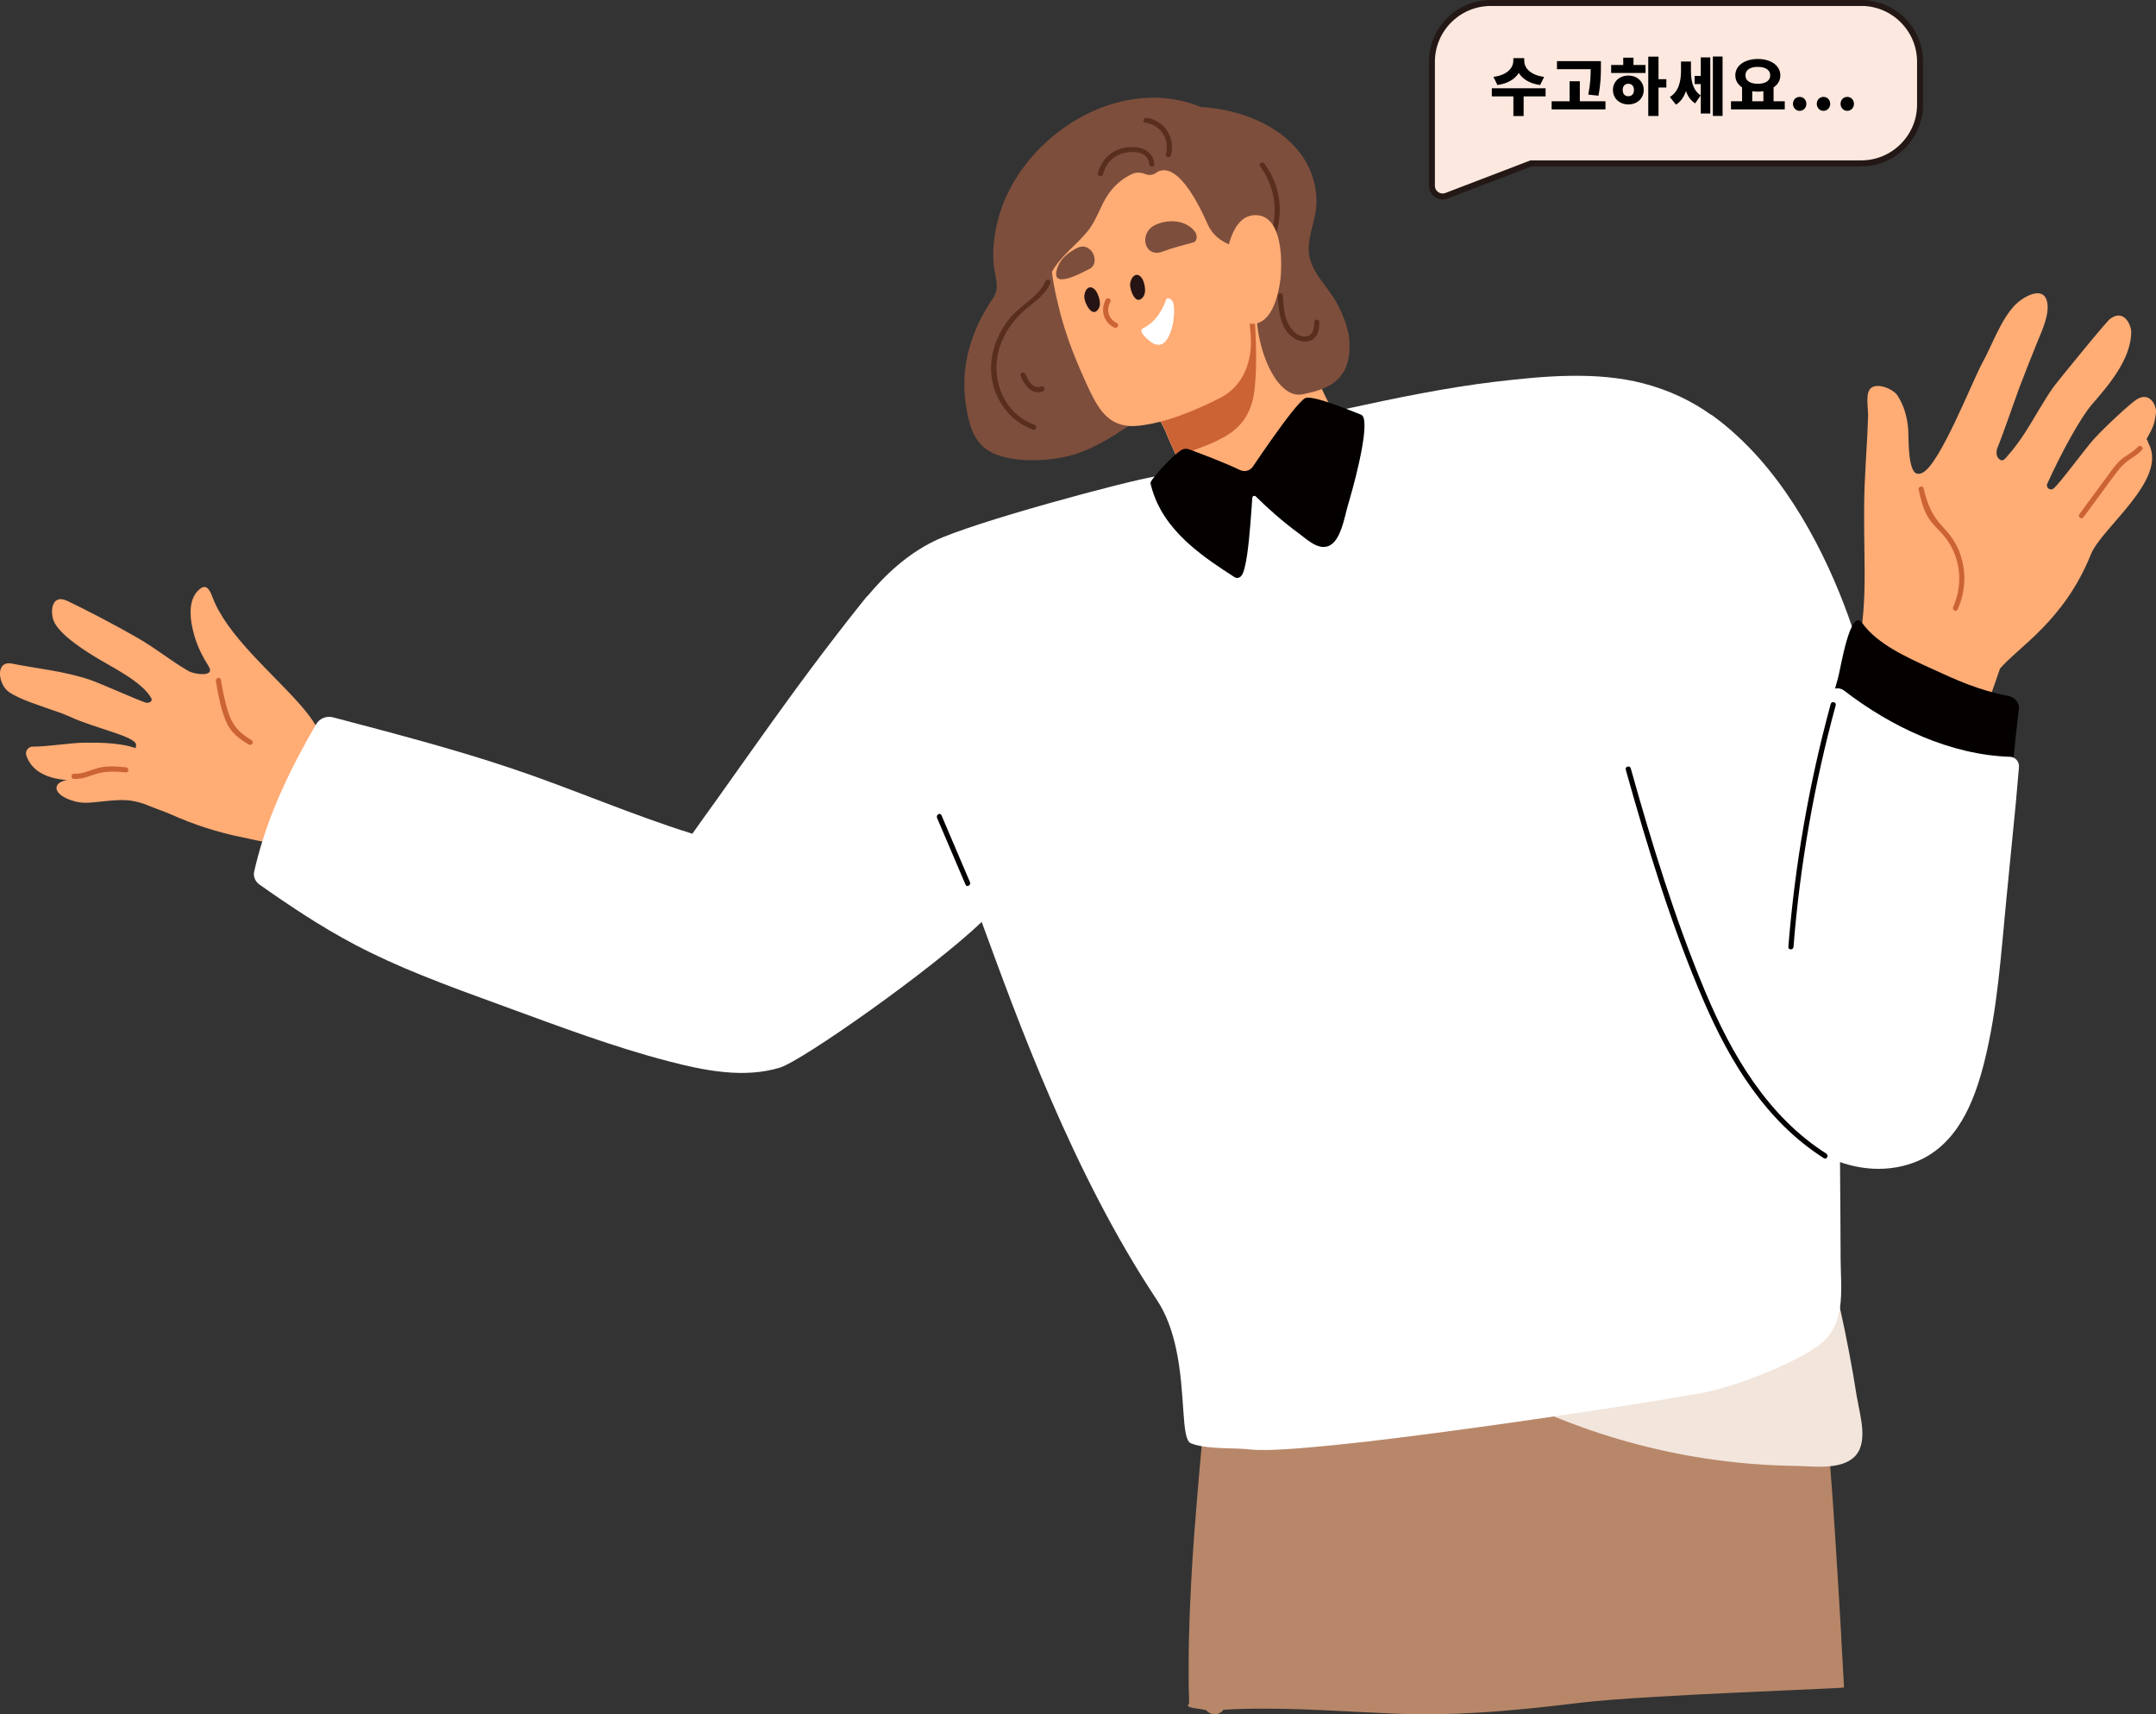 <?xml version="1.0" encoding="UTF-8"?><svg id="_圖層_2" xmlns="http://www.w3.org/2000/svg" viewBox="0 0 360.13 286.29"><rect x="0" y="0" width="360.13" height="286.29" fill="#333333" stroke="none"/><defs><style>.cls-1{fill:#f2e5dc;}.cls-2{fill:#040000;}.cls-3{fill:#fff;}.cls-4{fill:#ffac75;}.cls-5{fill:#7d4e3c;}.cls-6{fill:#b88769;}.cls-7{fill:#cc6335;}.cls-8{fill:#592e1d;}.cls-9{fill:#261313;}.cls-10{fill:#fce8de;stroke:#231815;stroke-miterlimit:10;}</style></defs><g id="Info"><path class="cls-5" d="m225.37,56.96c0-.15-.02-.27-.03-.4,0-.15-.03-.31-.05-.46,0-.03,0-.05,0-.08,0-.04-.02-.09-.03-.15,0-.02,0-.03-.02-.06-.34-1.95-1.22-3.89-2.05-5.38-1.57-2.82-4.49-5.22-4.58-8.64-.07-2.9,1.42-5.63,1.29-8.58-.43-9.78-10.24-14.83-19.28-15.33-12.87-5.31-27.94,3.6-32.93,15.83-1.04,2.56-1.65,5.31-1.77,8.07-.06,1.39.03,2.69.32,4.03.27,1.3.5,2.7-.3,3.87-.31.45-.61.91-.89,1.37-1.49,2.4-2.65,5-3.32,7.77-.68,2.76-.84,5.65-.44,8.47.44,3.04,1.15,6.49,4.05,8.11,3.36,1.89,9.22,1.68,12.86.82,3.93-.92,7.08-2.97,10.32-5.08,1.39-.92,2.8-1.84,4.29-2.7,1.16-.67,2.29-1.39,3.43-2.09.16-.1.32-.2.48-.29,1.07-.66,2.16-1.28,3.29-1.83,2.54-1.22,4.96-1.41,7.45-1.18.27.02.55.05.82.09,1.25.15,2.53.39,3.87.64.46.09.96.16,1.48.22.86.1,1.78.15,2.72.12,3.05-.08,6.24-.9,7.95-3.18.87-1.16,1.15-2.55,1.06-3.99Z"/><path class="cls-6" d="m307.56,273.26c-.03-.44-.05-.87-.08-1.3-.62-10.56-1.16-19.33-1.77-27.12-.57-7.36-1.21-13.85-2.01-20.14-.42-3.38-.9-6.7-1.44-10.07-.41-2.54-.86-5.12-1.34-7.76-.05-.31-1.79-.33-4.64-.14-10.9.73-38.18,4.47-50.32,6.49,0,0-2.18.34-5.58.88-.41.07-.84.14-1.29.21-3.56.56-8.14,1.3-12.85,2.07-7.3,1.19-14.91,2.46-19.48,3.32-2.82.53-4.49.9-4.2.99l-.03.28c-.04.64-.09,1.29-.15,1.94-.09,1.04-.17,2.1-.27,3.15-.43,5.08-.92,10.24-1.39,15.45-.29,3.13-.57,6.27-.82,9.42-.5,5.97-.92,11.96-1.14,17.87-.02.19-.03.38-.03.56-.11,2.86-.18,5.7-.18,8.52-.02,2.23,0,4.42.08,6.61-.95.82,1.65.75,2.86,1.11.7.91,2.28.88,2.86-.08,2.46-.15,4.91-.2,7.37-.18,7.24.02,14.48.57,21.73.85,4.41.17,8.77.09,13.12-.17,5.85-.33,11.66-.97,17.51-1.68,2.78-.34,7.35-.68,12.52-.98,7.2-.43,15.54-.8,21.83-1.08,5.63-.25,9.59-.42,9.59-.47-.17-2.98-.33-5.82-.48-8.55Z"/><path class="cls-4" d="m237.26,80.5c-.24-.34-.57-.63-.97-.85-1.75-.92-3.78-1.33-5.57-2.23-.33-.16-.64-.34-.96-.55-1.39-.92-2.55-1.99-3.54-3.12-.45-.5-.87-1.01-1.26-1.53-1.03-1.36-1.88-2.77-2.65-4.21-.32-.59-.6-1.18-.91-1.78-.69-1.42-1.34-2.86-2.03-4.28-1.59-3.29-2.97-6.6-4.16-9.95-.55-1.55-1.07-3.1-1.54-4.66-.4-1.29-.77-2.59-1.11-3.89-.09-.35-.18-.68-.26-1.04-.14-.54-.26-1.07-.39-1.6-.03-.09-.05-.16-.08-.24-.63-1.44-3.44-1.2-4.45-.05-.25.13-.49.29-.68.5-.34.37-.68.75-1.02,1.15-.21.24-.42.49-.63.74-1.1,1.28-2.22,2.65-3.4,4.02-.26.31-.53.62-.81.92-1.32,1.49-2.75,2.95-4.32,4.28-.16.15-.34.29-.52.44-1,.81-2.04,1.57-3.18,2.25-.21.13-.43.26-.66.38-.23.13-.44.25-.67.36-.23.12-.45.23-.68.34-.24.11-.47.22-.71.33-1.46-1.63-5.78-.74-4.64,1.2.06.09.11.2.18.3-.58.25-.91.62-1.05,1.02-.25.71.14,1.51.97,1.92.47.23,1.1.33,1.84.19,1.39,2.52,3.36,4.9,5.05,7.34.18.27.35.54.53.8.48.74.92,1.47,1.31,2.23.23.45.43.9.6,1.35.3.78.84,1.88,1.39,3.12.08.18.15.36.23.54.88,2.09,1.66,4.44,1.22,6.12-.16.66-.52,1.22-1.12,1.61-1.5.98-3.33,2.02-5.19,3.07-1.02.57-2.04,1.15-3.04,1.72-1.44.82-2.8,1.62-3.97,2.38-1.02.66-.91,1.75,0,2.42,3.29,2.43,7.7,3.34,12.26,4.01.2.03.4.06.6.09,1.16.17,2.34.33,3.5.49,3.33.47,7.21,1.28,11.08,1.81,3.5.47,7.01.71,10.08.23,2.13-.33,4.06-1.18,5.77-2.27,2.47-1.56,4.51-3.6,6.14-5.32.06-.06.13-.12.18-.18.68-.72,1.29-1.46,1.81-2.23.92-1.35,1.58-2.78,1.88-4.25.26-1.34.6-3.9-.49-5.42Z"/><path class="cls-7" d="m209.72,63.02c-.04.81-.1,1.57-.19,2.23-.06.5-.15.97-.24,1.35-.84,3.59-2.81,5.43-5.77,6.89-1.92.95-4.25,1.73-6.97,2.72-.08-.18-.15-.36-.23-.54-.54-1.23-1.08-2.34-1.39-3.12-.18-.45-.38-.91-.6-1.35-.39-.75-.83-1.49-1.31-2.23-.18-.27-.35-.54-.53-.8-1.69-2.45-3.67-4.83-5.05-7.34-.74.14-1.37.04-1.84-.19-.83-.4-1.22-1.21-.97-1.92.14-.4.47-.77,1.05-1.02-.06-.1-.11-.21-.18-.3-1.15-1.94,3.18-2.83,4.64-1.2.24-.1.47-.21.71-.33.23-.1.45-.22.68-.34.23-.11.44-.23.67-.36.21-.12.44-.24.66-.38,1.13-.68,2.18-1.44,3.18-2.25.18-.15.35-.28.52-.44,1.58-1.33,3-2.79,4.32-4.28.28-.3.54-.61.81-.92,1.18-1.37,2.31-2.74,3.4-4.02.21-.25.42-.5.63-.74.3.38.59.75.84,1.14.37.56.69,1.12.97,1.69,1.03,2.11,1.52,4.36,1.85,6.61.05.38.1.8.15,1.28.25,2.69.39,6.84.2,10.12Z"/><path class="cls-3" d="m224.02,88.29c-.15-1.02-.43-2.02-.8-2.98-.94-2.39-2.52-4.52-4.52-6.2-.8-.67-1.65-1.27-2.57-1.77-.15-.45-.58-.78-1.05-.52-.61-.21-1.14.26-1.2.75-4.1,2.28-8.88,1.04-13.27,2.59-1.34.48-2.56,1.21-3.28,2.29-.43.64-.68,1.4-.68,2.33,0,1.83.65,3.74,1.72,5.58.13.22.26.44.4.65,2.73,4.31,7.59,8.13,11.3,9.53,6.32,2.4,12.36-.91,13.8-7.52.35-1.61.38-3.2.15-4.74Z"/><path class="cls-1" d="m310.2,233.54c-.79-5.08-1.75-10.14-2.87-15.17-.14-.64-.28-1.29-.43-1.94,0-.03-.03-.06-.04-.09.8-.27.87-1.59-.1-1.65-1.51-.09-3.01-.1-4.5-.06-1.51.03-3.01.13-4.51.27-8.52.78-16.86,2.94-25.38,4.02-10.18,1.28-20.44,1.22-30.67.8-.24,0-.47-.02-.71-.03-2.58-.11-5.17-.24-7.75-.38-.83-.04-1.35.97-.64,1.52,2.29,1.81,4.65,3.51,7.06,5.13.43.28.85.56,1.28.85,5.89,3.82,12.13,7.08,18.62,9.73,8.09,3.31,16.56,5.68,25.25,7.01,4.99.76,10.03,1.18,15.08,1.25.21,0,.45,0,.68.02,1.54.05,3.41.21,5.15.03,1.45-.15,2.82-.52,3.83-1.38,2.71-2.3,1.11-7.08.67-9.93Z"/><path class="cls-3" d="m317.43,141.14c-1.22-5.78-2.17-11.37-3.22-16.87-.34-1.81-.69-3.6-1.08-5.4-.21-1.04-.45-2.07-.68-3.11-.62-2.69-1.31-5.37-2.13-8.05-.31-1.03-.63-2.05-.98-3.08-.41-1.21-.84-2.42-1.31-3.64-4.19-10.92-11.1-23.47-21.35-31.1-.15-.12-.3-.23-.45-.34-.09-.07-.19-.14-.28-.21-1.1-.43-21.74,8.65-25.46,17.02-2.07,4.66-.78,9.53.38,14.27,1.35,5.6,3.01,11.12,4.96,16.54,2.51,6.99,5.56,13.75,8.41,20.59,0,.02,0,.03.02.04,1.5,3.59,2.93,7.21,4.19,10.9,2.28,6.67,4.49,13.39,7.62,19.66,0,.03.02.06.04.09,1,2.03,2.1,4.01,3.32,5.91-.07.17-.11.34-.11.53-.04.43.08.86.43,1.25.26.29.53.61.83.95,1.24,1.44,2.78,3.23,4.48,4.87,2.51,2.42,5.33,4.5,8.05,4.65,1.28.07,2.7-.33,4.12-.98,3.59-1.67,7.27-5.08,9.29-7.28,9-9.84,3.35-25.8.93-37.21Z"/><path class="cls-4" d="m210.17,30.95c-1.1-2.44-2.7-4.6-4.77-6.23-2.98-2.35-6.84-3.39-10.71-3.24-.37,0-.74.03-1.11.07-4.48.42-8.86,2.39-11.78,5.68-5.78,6.5-6.8,12.26-6.1,18.15.28,2.35.84,4.72,1.47,7.16.39,1.46.84,2.91,1.34,4.33.85,2.39,1.84,4.73,2.89,7.04,1.73,3.79,3.26,6.88,7.11,7.22.65.05,1.38.03,2.17-.09,2.5-.34,4.92-1.04,7.27-1.96.56-.2,1.1-.43,1.65-.67,1.36-.56,2.7-1.2,4.03-1.86,1.69-.84,2.95-2.05,3.82-3.52.4-.67.72-1.39.95-2.15.22-.7.38-1.45.47-2.21.21-1.78-.02-3.53-.2-5.29-.1-1.03-.1-1.74,0-2.38.15-.92.56-1.69,1.28-3.05.31-.59.59-1.2.82-1.83.12-.3.23-.61.32-.92.47-1.45.74-2.99.83-4.54.03-.3.03-.6.03-.91,0-.24,0-.47,0-.71-.05-2.79-.66-5.6-1.81-8.11Z"/><path class="cls-3" d="m307.45,210.28c-.03-5.27-.04-10.72-.1-16.21-.03-2.81-.07-5.61-.13-8.43-.15-7.3-.4-14.58-.87-21.53-.55-8.12-2.75-15.14-4.85-22.25-.19-.62-.38-1.25-.56-1.87-.24-.83-.47-1.63-.7-2.46-1.27-4.54-2.35-9.21-2.84-14.31,2.19-7.81,4.72-15.52,7.61-23.12.05-.15.09-.28.1-.41.76-.42,1.04-1.22.58-2.24-5.43-12.21-11.14-21.62-19-27.55-.15-.12-.3-.23-.45-.34-.1-.08-.21-.15-.31-.21-3.37-2.42-7.15-4.21-11.45-5.33-7.87-2.04-16.67-1.22-24.65-.28-8.42,1.01-16.72,2.74-25,4.54-.66.15-1.31.28-1.97.43-.07.02-.12.04-.18.06-.72.09-1.42.56-1.6,1.4-.03.07-.03.14-.04.21-.31,2.67-.92,5.42-1.97,7.93-.11.27-.23.56-.36.82-1.28,2.71-3.12,5.1-5.76,6.75-.09.05-.17.11-.27.16-1.17.7-2.48,1.2-3.84,1.45-1.78.35-3.64.28-5.35-.3-2.42-.83-4.41-2.9-6.15-4.72-.08-.08-.15-.15-.22-.23-.87-.92-1.58-1.99-2.71-2.48-.26-.11-.53-.2-.83-.24-.11-.02-.36,0-.74.07-4.85.8-30.43,7.66-36.76,10.75-4.52,2.21-8.18,5.57-11.34,9.4-.02.03-.03.03-.04.05-.29.36-.58.72-.86,1.07-1.16,1.46-2.24,2.98-3.27,4.51-.13.19-.25.38-.38.56-2.96,4.46-5.85,8.96-8.72,13.48-1.77,2.78-3.53,5.58-5.28,8.37-.7,1.12.08,2.17,1.07,2.46.09.24.24.47.5.68,1.16.95,2.36,1.82,3.59,2.64.44.3.9.58,1.36.87,9.32,5.71,20.24,8.4,29.41,14.52.58,1.54,1.2,3.22,1.86,5.02,5.91,16.11,15.15,41.88,29.27,63.13,1.61,2.42,2.58,5.27,3.2,8.15,1.61,7.45.81,15.08,2.45,15.76.54.22,1.16.39,1.84.5,2.55.45,5.79.28,8.05.54.72.09,1.7.1,2.92.09,3.55-.07,9.06-.56,15.49-1.28.55-.06,1.1-.12,1.66-.18.22-.03.45-.06.68-.09.06,0,.11,0,.17-.02,1.77-.21,3.61-.44,5.48-.67,7.93-1,16.55-2.21,24.38-3.36,12.68-1.87,23.29-3.61,25.56-4.09,3.46-.73,9.58-2.86,14.28-5.2,1.68-.84,3.18-1.7,4.3-2.54.21-.15.39-.29.56-.44,1.91-1.58,2.74-3.65,3.07-5.9.39-2.62.12-5.49.11-8.09Z"/><path class="cls-4" d="m56.1,127.59c-.27-.39-2.45-1.34-2.27-2.47.2-1.22-.24-2.56-1.11-4-.64-1.1-1.54-2.25-2.59-3.45-4.67-5.34-12.35-11.64-14.7-18.11-.58-1.6-1.24-1.83-1.99-1.25-2.29,1.77-1.67,5.49-.95,7.93.52,1.77,1.34,3.41,2.33,4.97,1.26,1.97-2.41,1.38-3.28.88-3.14-1.81-5.56-3.87-8.79-5.7-3.64-2.07-7.76-4.24-11.45-6.02-2.7-1.3-2.94,1.76-2.34,3.29.98,2.44,5.67,5.31,7.87,6.6,2.64,1.54,7.06,3.81,8.45,6.35.28.51-.45.89-.99.71-1.53-.51-7.7-3.28-9.24-3.79-4.45-1.5-8.85-1.86-13.05-2.71-2.79-.56-2.37,3.36-.56,4.7,1.74,1.28,5.75,2.48,8.44,3.45.71.26,1.33.5,1.79.71,4.13,1.95,11.18,3.31,11.06,4.75-.03.28-.03.23-.07.51-3-1.05-6.93-.91-8.83-.91-1.66,0-6.3.69-8.31.65-.77-.02-1.36.72-1.13,1.45.83,2.58,3.3,3.75,6.17,4.08.21.03.43.04.65.07-2.13.28-2.56,1.93-.07,3.06,2.33,1.05,3.75.71,6.17.47,3.05-.3,4.4-.36,6.86.47.62.3,3.7,1.4,4.31,1.69,3.89,1.74,7.93,3.06,12.11,3.88.95.18,2.08.48,3.23.67,1.76.28,3.58.32,4.84-.7,2.88-2.32,7.87-11.61,7.44-12.24Z"/><path class="cls-3" d="m172.77,135.38c-.47,3.43-3.24,6.61-5.17,9.35-1.91,2.72.56,4.66-1.62,7.17-.53.61-1.21,1.31-2.01,2.07-8.3,7.93-29.95,23.18-33.73,24.33-6.02,1.82-12.62.47-18.44-1.04-9.32-2.41-18.48-5.88-27.51-9.18-4.66-1.7-9.36-3.39-13.98-5.27-3.75-1.51-7.44-3.17-11.02-5.05-5.58-2.94-10.84-6.44-16-10.08-.68-.49-1.02-1.34-.83-2.15.39-1.69.83-3.36,1.35-5.01,2.11-6.79,5.29-13.21,8.9-19.41.03-.05.06-.11.09-.16.57-.98,1.73-1.45,2.82-1.16,9.96,2.63,19.96,5.22,29.72,8.49,10.19,3.41,20.05,7.75,30.31,10.95.49-.68.96-1.37,1.45-2.05,1-1.39,1.98-2.76,2.94-4.1,3.84-5.39,7.45-10.51,11.13-15.59,2.82-3.89,5.69-7.75,8.76-11.72,1.25-1.63,2.53-3.26,3.88-4.92.27-.35.56-.71.86-1.07,0-.02.03-.03.03-.04.29-.34,2.84-2.11,3.14-2.11.26-.43.73-.68,1.34-.45.23.09.45.19.66.3.93.46,1.71,1.07,2.41,1.78,1.22,1.24,2.17,2.78,3.24,4.34,1.04,1.51,2.06,3.04,3.07,4.57,1.25,1.88,2.47,3.79,3.67,5.71.42.66.83,1.33,1.24,1.99.03.04.06.09.09.14,1.41,2.3,2.79,4.61,4.14,6.95.62,1.06,1.22,2.13,1.82,3.21.31.55.62,1.1.92,1.64.8,1.46,1.66,3,2.09,4.62.26.95.36,1.93.22,2.94Z"/><path class="cls-4" d="m358.55,73.33c1-1.87,1.3-2.22,1.57-4.35.16-1.3-1.07-3.64-3.21-2.28-1.09.69-5.15,4.44-7.13,6.6-1.37,1.49-5.82,7.57-6.78,8.29-.56.42-1.32-.18-1.03-.82,2.31-5.08,5.5-10.97,7.48-13.25,2.77-3.19,6.54-7.58,6.54-12.09,0-1.11-1.16-3.85-3.43-2.25-.37.02-9.22,10.98-9.5,11.37-1.77,2.49-3.19,5.21-4.85,7.76-.83,1.27-1.71,2.51-2.72,3.64-.55.62-.93,1.34-1.65.62-.42-.42-.42-1.23-.21-1.74,1.02-2.51,3.06-8.45,3.72-10.21.73-1.94,2.22-5.7,3-7.6.75-1.84,2.1-4.69,1.56-6.73-.72-2.72-4.15-.57-5.3.62-2.42,2.5-3.79,6.6-5.46,9.64-1.74,3.17-7.14,17.08-10.05,18.41-.3.14-.64.22-.96.12-1.47-.49-1.31-5.95-1.39-7.22-.12-2.04-.67-4.07-1.79-5.8-.74-1.13-3.7-2.39-4.67-1-.67.96-.21,3.36-.25,4.44-.16,5.02-.63,10.02-.66,15.05-.02,2.57.01,5.14.05,7.7.07,4.45.1,8.92-.58,13.34-.3,1.93-1.15,3.71-2.14,5.39-.32.55-.31,1.03-.12,1.42.03.35.19.69.54.96,5.22,4.11,11.95,7.79,18.66,8.57,1.34.15,2.61-.63,3.15-1.86,1.19-2.72,2.16-5.58,3.13-8.41,3.09-3.64,10.7-7.96,15.19-19.09,1.81-4.48,12.84-12.41,9.65-18.47-.16-.31-.17-.61-.38-.78Z"/><path class="cls-2" d="m335.97,130.1c.21-2.28,1.08-10.46,1.24-11.55.2-1.29-.8-2.15-1.73-2.33-4.97-.94-8.62-2.62-13.17-4.71-3.9-1.8-8.72-3.95-11.25-7.46-2.02-2.8-3.66,7.92-4.04,9.15-.26.84-.72,2.6-1.3,4.96,8.31,7.33,18.94,12.25,30.24,11.94Z"/><path class="cls-3" d="m308.05,115.34c-1.06-.82-2.61-.29-2.92,1.02-2.92,12.29-7.29,31.69-9,39.36-2.66,11.94-5.83,28.96,7.26,36.7.28.17.57.24.84.25,4.69,2.58,10.44,3.39,15.55,1.44,7.16-2.73,10.01-10.15,11.67-16.76,2.21-8.8,2.78-17.92,3.66-26.92.53-5.46,1.07-10.91,1.61-16.37.09-.9.29-3.29.52-5.96.08-.9-.61-1.7-1.51-1.72-9.89-.31-19.79-4.95-27.68-11.04Z"/><path class="cls-7" d="m327.27,92.09c-.62-1.56-1.57-2.86-2.72-4.07-1.85-1.93-2.64-3.9-3.24-6.47-.12-.54-.95-.31-.83.23.36,1.57.73,3.19,1.57,4.59.77,1.29,1.97,2.22,2.88,3.39,2.59,3.3,3.02,7.81,1.32,11.6-.22.5.51.93.74.43,1.38-3.09,1.53-6.55.26-9.71Z"/><path class="cls-7" d="m357.11,74.61c-.88,1-2.11,1.46-3.06,2.36-.75.71-1.34,1.6-1.95,2.42-1.59,2.16-3.18,4.32-4.77,6.48-.33.44.35.96.68.52,1.59-2.16,3.18-4.32,4.77-6.48.79-1.07,1.54-2.13,2.62-2.93.86-.64,1.68-1.04,2.4-1.86.36-.42-.32-.93-.68-.52Z"/><path class="cls-2" d="m305.8,117.55c-3.62,13.28-5.99,26.86-7.08,40.58-.04.55.81.55.86,0,1.08-13.65,3.45-27.14,7.05-40.35.15-.53-.68-.76-.83-.23Z"/><path class="cls-2" d="m305.07,192.66c-9.82-6.25-15.82-16.53-20.22-27.03-5.05-12.08-8.93-24.74-12.46-37.33-.15-.53-.97-.3-.83.23,3.66,13.04,7.65,26.2,13.03,38.66,4.42,10.24,10.45,20.1,20.05,26.22.47.3.9-.44.43-.74Z"/><path class="cls-7" d="m42,123.59c-2.12-1.24-3.22-2.5-3.93-4.82-.53-1.72-.89-3.5-1.18-5.27-.09-.54-.91-.31-.83.23.37,2.23.79,4.56,1.66,6.66.79,1.91,2.12,2.93,3.86,3.95.48.28.91-.46.43-.74Z"/><path class="cls-7" d="m21.02,128.14c-1.39-.14-2.78-.27-4.16,0-1.54.31-2.89,1.14-4.5,1.08-.55-.02-.55.84,0,.86,1.31.05,2.39-.41,3.62-.81,1.68-.55,3.32-.45,5.05-.28.55.05.54-.8,0-.86Z"/><path class="cls-2" d="m227.33,69.24c-.67-.26-1.55-.61-2.51-.98-2.68-1.02-5.96-2.18-6.8-1.77-.92.48-3.29,3.61-5.49,6.72-1.23,1.73-2.41,3.46-3.25,4.71-.47.7-1.38.94-2.14.58-2.72-1.3-6.84-2.85-8.44-3.43-.03,0-.06-.03-.09-.03-.45-.17-.94-.11-1.34.15-1.29.87-3.35,3.04-4.42,4.39-.45.56-.72.99-.68,1.12.06.26.13.51.2.77,1,3.56,3.07,6.4,5.63,8.82.27.26.54.5.81.74,2.27,2,4.87,3.73,7.43,5.37.42.26.92.05,1.17-.31.36-.51.66-1.81.9-3.41.23-1.57.41-3.44.55-5.19.14-1.69.24-3.28.32-4.37.03-.29.38-.42.59-.21,1.04,1.03,2.1,2.02,3.2,2.97,1.31,1.15,2.67,2.24,4.08,3.27.6.44,1.28,1.04,2.03,1.5,1.04.64,2.17,1.03,3.26.3.77-.51,1.31-1.52,1.71-2.64.53-1.45.84-3.11,1.16-4.14.05-.18.11-.38.17-.58,1.31-4.46,3.61-13.7,1.98-14.33Z"/><path class="cls-9" d="m183.03,48.54c-1-1.26-1.93-.16-1.91,1.06.01,1.01,1.39,3.74,2.43,1.87.52-.94-.23-2.57-.52-2.93Z"/><path class="cls-9" d="m190.8,46.56c-.85-1.37-1.9-.38-2.02.83-.1,1.01.95,3.88,2.2,2.14.63-.87.07-2.58-.18-2.98Z"/><path class="cls-7" d="m186.55,53.96c-1.36-.67-1.85-2.18-1.09-3.51.27-.48-.47-.91-.74-.43-.98,1.71-.39,3.8,1.4,4.68.49.24.93-.49.43-.74Z"/><path class="cls-3" d="m195.68,50.07c-.12-.11-.28-.2-.45-.24-.18-.05-.35-.02-.42.15-.18.52-.39,1.02-.63,1.45-.8,1.59-1.9,2.73-3.29,3.42-.98.48,1.2,2.2,1.53,2.4,1.08.61,1.94.35,2.54-.61.42-.68.74-1.54.93-2.48.06-.28.11-.58.14-.88.07-.61.28-2.66-.36-3.22Z"/><path class="cls-5" d="m199.66,38.77c-1.54-2.14-4.73-2.23-6.85-1.12-2.62,1.38-1.64,5.5,1.39,4.36,1.69-.64,3.33-1.03,5.04-1.51.77-.13.79-1.2.41-1.73Z"/><path class="cls-5" d="m181.96,41.59c-1.02-.78-1.89-.34-2.93.33-1.21.79-1.99,1.56-2.45,2.94-.86,2.63,1.55,2.11,5.49,0,1.1-.59,1-2.42-.11-3.28Z"/><path class="cls-5" d="m225.37,56.96c0-.15-.02-.27-.03-.4,0-.15-.03-.31-.05-.46,0-.03,0-.05,0-.08,0-.04-.02-.09-.03-.15,0-.02,0-.03-.02-.06-.43-1.93-7.03-8.8-7.25-10.33-.44-2.21-.86-4.41-1.29-6.62-1.2-4.58-1.19-10.06-5.53-13.02-3.95-2.67-8.32-4.72-12.89-5.28-1.45-.18-3.83-.72-5.5-.55-.57.06-1.06.21-1.4.48-.02.02-.03.03-.05.04-4.07-1.45-11.62,5.71-13.89,7.98-5.03,5.02-5.35,13.14-4.88,20.56-.04.21-.08.44-.1.65-.06.37-.09.73-.12,1.09-.07,1.1-.03,2.21.15,3.31.15,1.09.42,2.17.79,3.24.29.86,1.76.8,1.68-.22-.05-.66-.1-1.33-.16-1.99-.16-2.02-.33-4.07-.45-6.12,0-.02,0-.03,0-.04.17-.78.4-1.54.72-2.29.18-.45.39-.87.63-1.3,1.53-2.72,4.07-4.43,5.98-6.8,1.51-1.85,2.07-4.13,3.38-6.07,1.04-1.55,2.41-2.7,3.96-3.44.74-.36,1.54-.33,2.27-.03.6.24,1.26.2,1.78-.18,1.31-.96,4.28-1.31,8.66,8.58.79,1.78,2.12,2.7,3.53,3.34.33.15.67.27,1,.4.34.12.68.23,1,.34.65.23,1.27.45,1.8.73.27.14.53.29.75.47.86.67,1.3,1.66.98,3.41-.07.35-.16.74-.29,1.16-.39,1.22-.58,2.6-.62,4.04-.12,4.66,1.44,9.92,3.75,12.66,1,1.19,2.14,1.91,3.34,1.9.26,0,.5-.03.76-.09,2.11-.54,8.3-1.24,7.63-8.86Z"/><path class="cls-2" d="m162.02,147.31c-1.59-3.72-3.18-7.44-4.76-11.16-.22-.51-.95-.07-.74.43,1.59,3.72,3.18,7.44,4.76,11.16.22.51.95.07.74-.43Z"/><path class="cls-8" d="m191.54,19.66c-.54-.08-.77.74-.23.83,2.56.39,4.12,2.74,3.43,5.25-.15.53.68.76.83.23.81-2.93-1-5.83-4.02-6.3Z"/><path class="cls-8" d="m174.67,46.92c-1.21,2.73-4.34,4.08-6.15,6.4-1.52,1.95-2.58,4.28-2.89,6.74-.64,5,2.15,9.96,6.93,11.7.52.19.74-.64.23-.83-5.36-1.95-7.53-8.07-5.71-13.25.83-2.38,2.38-4.47,4.3-6.09,1.55-1.3,3.19-2.34,4.04-4.25.22-.5-.52-.93-.74-.43Z"/><path class="cls-8" d="m173.93,64.54c-1.37.47-2.21-.94-2.62-2.02-.19-.51-1.02-.29-.83.23.57,1.51,1.82,3.26,3.68,2.62.52-.18.3-1.01-.23-.83Z"/><path class="cls-8" d="m211.21,27.33c-.32-.44-1.07-.01-.74.43,2.67,3.62,3.22,8.29,1.35,12.39-.23.5.51.93.74.43,1.99-4.38,1.52-9.37-1.35-13.25Z"/><path class="cls-8" d="m219.53,53.8c0,1.07-.21,2.31-1.53,2.4-1.09.07-2.05-.87-2.58-1.71-.96-1.52-1.04-3.37-1.13-5.11-.03-.55-.88-.55-.86,0,.14,2.59.44,6.01,3.1,7.31.84.41,1.93.54,2.74,0,.98-.64,1.11-1.82,1.11-2.9,0-.55-.86-.55-.86,0Z"/><path class="cls-4" d="m213.06,38.41c-.2-.47-.46-.91-.77-1.27-.08-.11-.18-.2-.28-.3-.56-.54-1.27-.88-2.17-.91-.28-.01-.54,0-.79.06-1.88.34-2.99,2.2-3.65,4.32-.19.61-.35,1.26-.48,1.9-.29,1.42-.42,2.79-.5,3.73-.02.18.01.35.06.48-.11,2.6.4,5.49,2.35,6.85.18.14.37.25.59.35.07.05.14.07.22.11.53.22,1.01.32,1.45.34,1.4.07,2.44-.79,3.18-2.04,1.12-1.86,1.57-4.59,1.68-6.25.11-1.81.13-5.08-.89-7.36Z"/><path class="cls-8" d="m188.04,24.63c-2.32.36-4.05,1.99-4.64,4.25-.14.53.69.76.83.23.38-1.45,1.23-2.61,2.62-3.24,1.55-.71,4.9-.99,5.11,1.54.04.55.9.55.86,0-.2-2.46-2.64-3.11-4.77-2.78Z"/><path class="cls-10" d="m310.91.5h-61.92c-5.39,0-9.81,4.41-9.81,9.81v20.7c0,1.26,1.26,2.13,2.44,1.68l14.12-5.41h55.17c5.39,0,9.81-4.41,9.81-9.81v-7.17c0-5.39-4.41-9.81-9.81-9.81Z"/><path d="m258.18,16.1h-3.68v3.28h-1.71v-3.28h-3.6v-1.36h8.98v1.36Zm-.92-1.9c-1.79-.25-2.94-1.02-3.57-2.01-.63.99-1.79,1.76-3.57,2.01l-.66-1.36c2.54-.34,3.32-1.68,3.32-2.71v-.42h1.82v.42c0,1.03.78,2.37,3.32,2.71l-.66,1.36Z"/><path d="m268.17,16.91v1.36h-8.99v-1.36h3v-3.34h1.71v3.34h4.27Zm-2.87-1.11c.36-1.8.4-3.14.4-4.25h-5.63v-1.34h7.34v.93c0,1.24,0,2.67-.41,4.84l-1.7-.18Z"/><path d="m272.85,10.85h2.01v1.34h-5.74v-1.34h2.02v-1.22h1.71v1.22Zm1.71,4.18c0,1.41-1.1,2.41-2.57,2.41s-2.57-1-2.57-2.41,1.1-2.41,2.57-2.41,2.57,1,2.57,2.41Zm-1.63,0c0-.69-.38-1.04-.94-1.04s-.94.35-.94,1.04.39,1.04.94,1.04.94-.35.94-1.04Zm5.41-.41h-1.31v4.75h-1.71v-9.91h1.71v3.76h1.31v1.4Z"/><path d="m282.45,11.74c0,1.63.24,3.26,1.62,4.19l-.91,1.33c-.76-.47-1.24-1.19-1.54-2.06-.33.97-.86,1.78-1.67,2.28l-1.02-1.28c1.51-.93,1.86-2.71,1.86-4.38v-1.54h1.66v1.46Zm1.64-2.16h1.59v9.38h-1.59v-4.92h-1.03v-1.36h1.03v-3.1Zm3.64-.14v9.92h-1.62v-9.92h1.62Z"/><path d="m298.12,16.91v1.36h-8.98v-1.36h1.85v-2.31c-.71-.48-1.13-1.17-1.13-2.02,0-1.66,1.61-2.73,3.76-2.73s3.76,1.07,3.76,2.73c0,.85-.42,1.54-1.13,2.02v2.31h1.86Zm-6.57-4.33c0,.91.8,1.41,2.07,1.41s2.07-.5,2.07-1.41-.8-1.41-2.07-1.41-2.07.49-2.07,1.41Zm1.14,4.33h1.86v-1.68c-.3.05-.61.07-.93.07s-.63-.02-.93-.07v1.68Z"/><path d="m299.49,17.34c0-.66.47-1.16,1.12-1.16s1.12.51,1.12,1.16-.48,1.17-1.12,1.17-1.12-.52-1.12-1.17Z"/><path d="m303.47,17.34c0-.66.47-1.16,1.12-1.16s1.12.51,1.12,1.16-.48,1.17-1.12,1.17-1.12-.52-1.12-1.17Z"/><path d="m307.44,17.34c0-.66.47-1.16,1.12-1.16s1.12.51,1.12,1.16-.48,1.17-1.12,1.17-1.12-.52-1.12-1.17Z"/></g></svg>